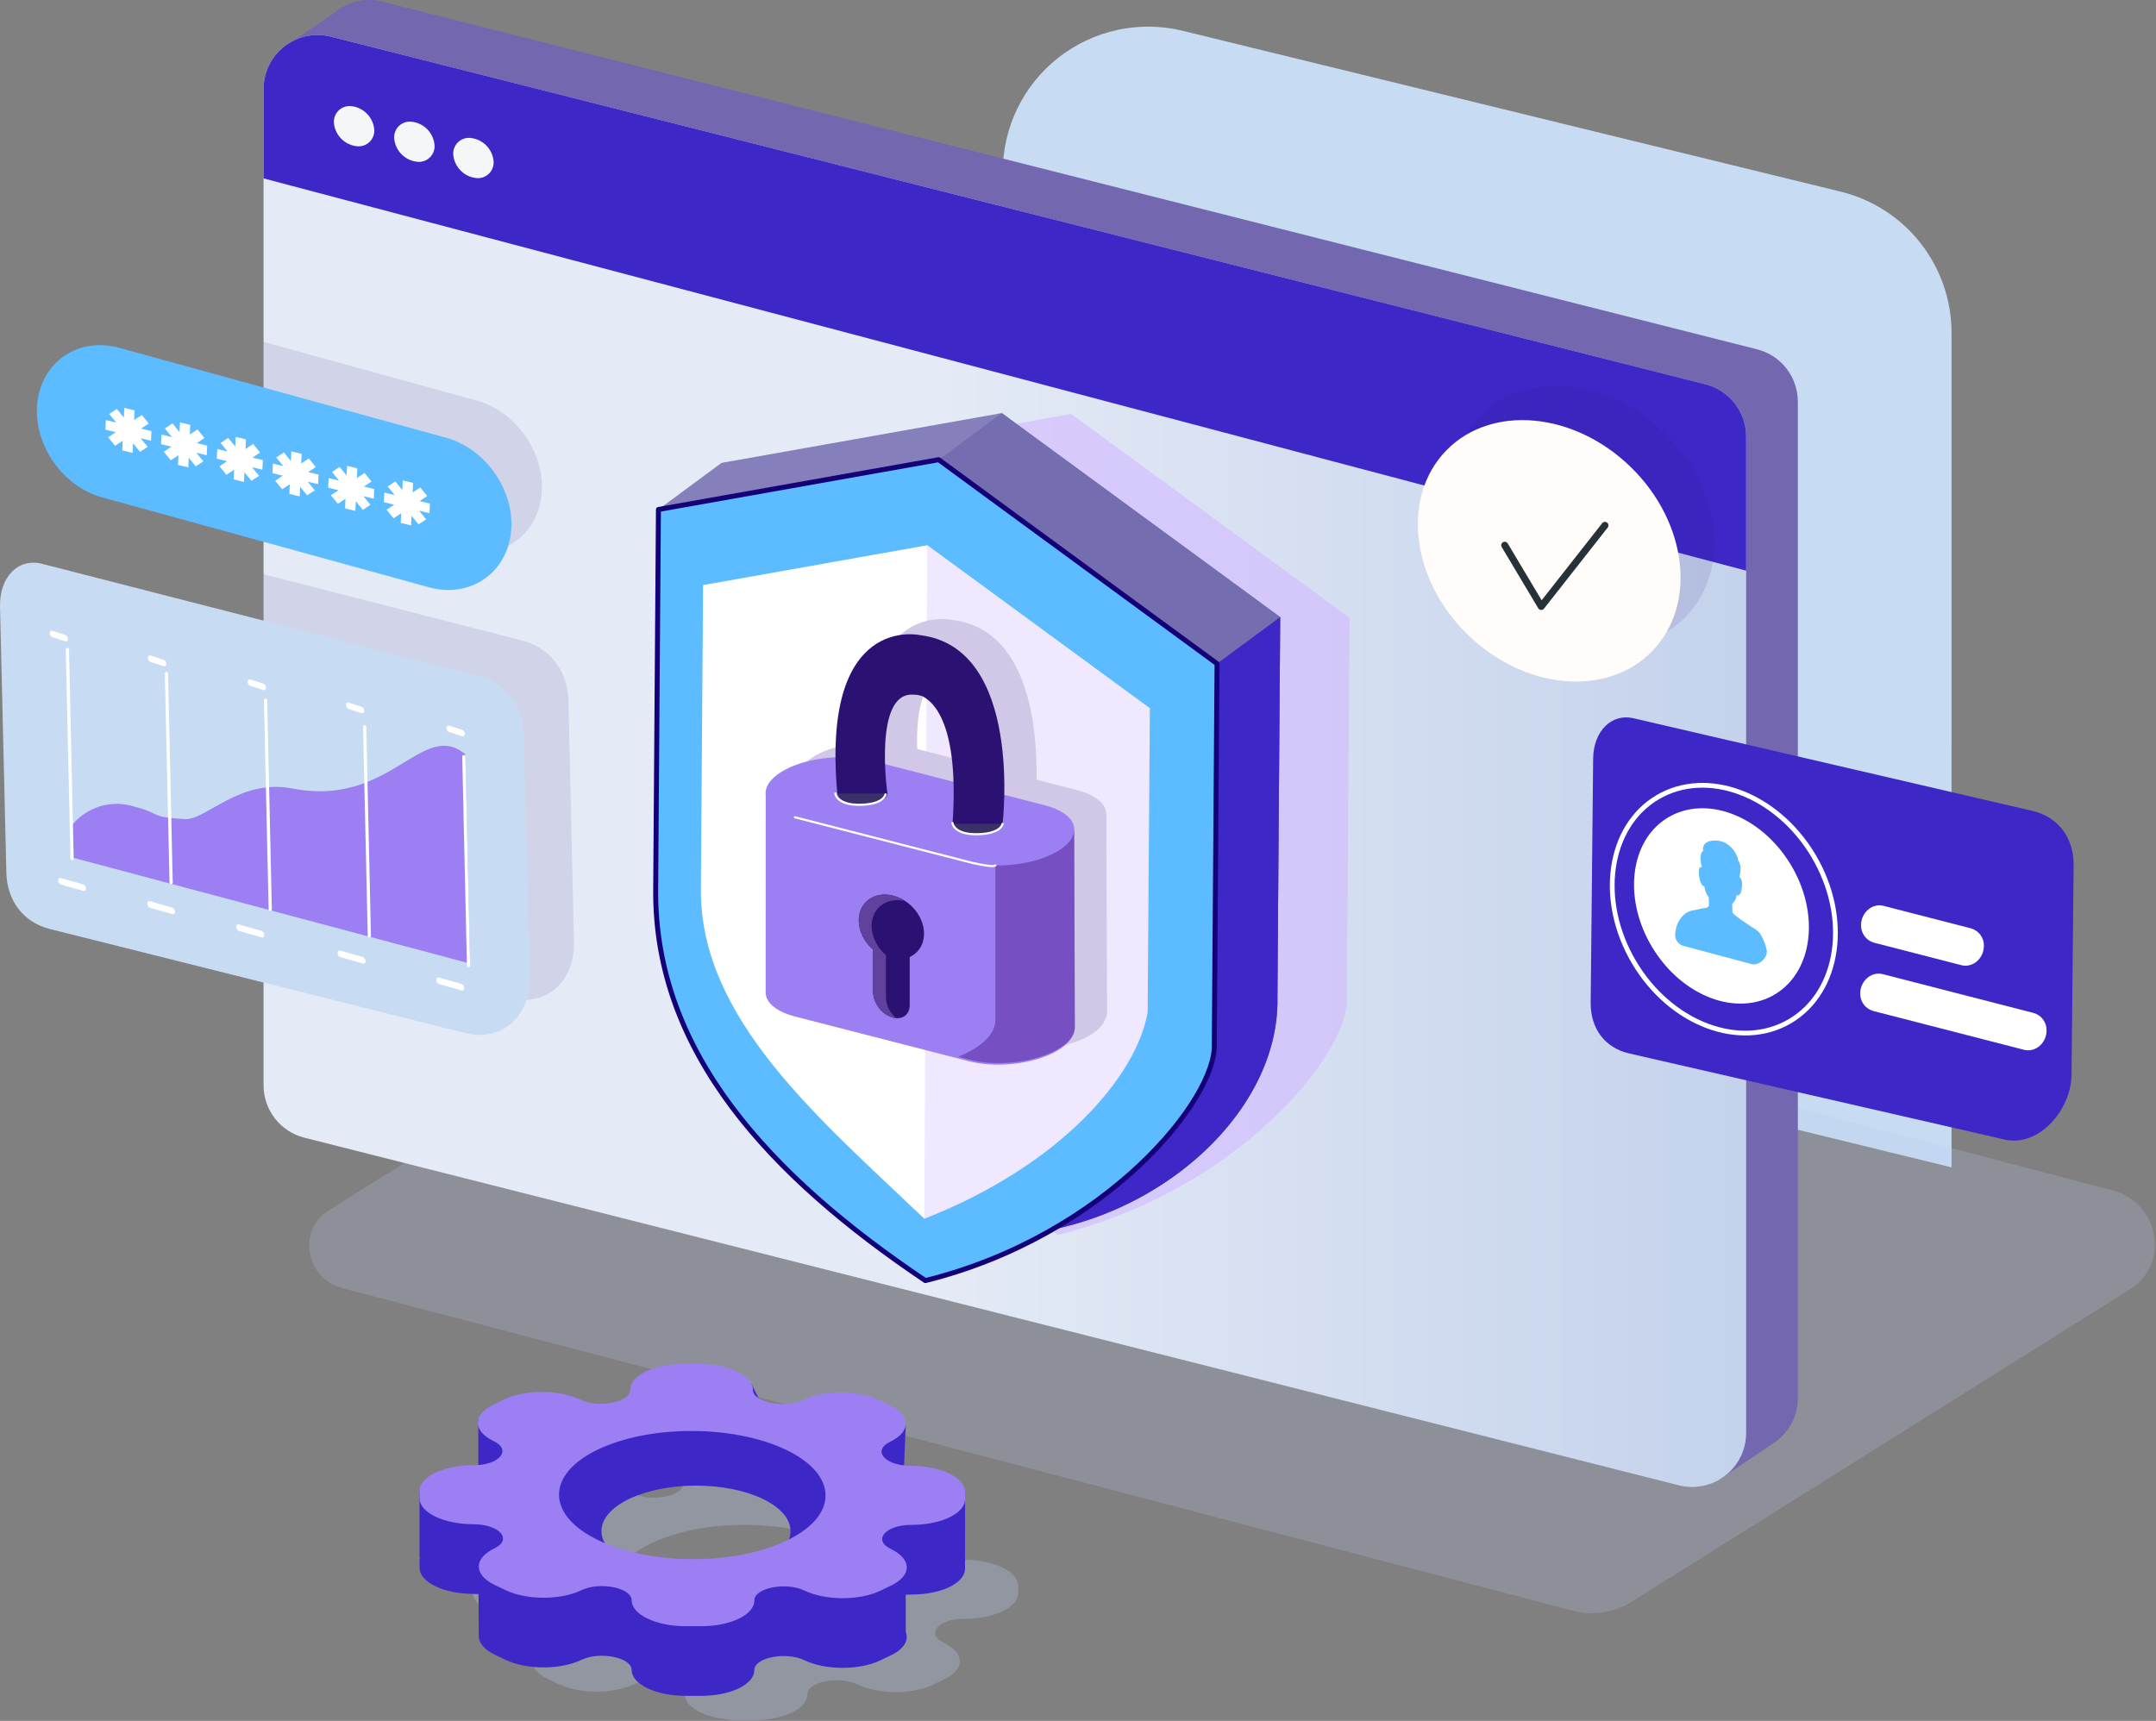<svg width="724" height="578" viewBox="0 0 724 578" fill="none" xmlns="http://www.w3.org/2000/svg">
<rect x="0" y="0" width="724" height="578" fill="#808080" stroke="none"/>
<g clip-path="url(#clip0_64_733)">
<path d="M655.343 392.086L336.73 314.179V57.779C336.73 50.379 338.412 43.077 341.648 36.422C344.884 29.768 349.59 23.936 355.411 19.368C361.232 14.799 368.014 11.613 375.247 10.05C382.479 8.487 389.972 8.588 397.16 10.346L618.108 64.368C628.728 66.964 638.17 73.05 644.921 81.65C651.672 90.251 655.341 100.868 655.341 111.801L655.343 392.086Z" fill="#C7DCF2"/>
<path opacity="0.229" d="M528.027 540.973L114.988 432.663C102.658 429.43 99.759 413.179 110.33 406.551L294.559 291.031L709.405 399.814C725.081 403.925 728.767 424.588 715.328 433.014L547.845 538.035C544.917 539.852 541.649 541.05 538.24 541.556C534.832 542.061 531.356 541.863 528.027 540.973Z" fill="#B8C7E9"/>
<path d="M590.045 117.326L128.445 0.562C125.669 -0.147 122.765 -0.184 119.972 0.453C117.179 1.09 114.578 2.383 112.384 4.225L96.145 15.302L105.866 28.527V352.801C105.867 356.836 107.214 360.755 109.693 363.938C112.172 367.12 115.642 369.385 119.554 370.374L577.818 496.697C577.818 496.697 591.547 487.377 595.613 484.677C598.112 483.028 600.162 480.784 601.579 478.146C602.995 475.508 603.733 472.559 603.726 469.565V134.903C603.726 130.869 602.381 126.95 599.903 123.766C597.425 120.582 593.956 118.316 590.045 117.326Z" fill="#7368B0"/>
<path d="M563.793 498.881L102.193 382.117C98.281 381.127 94.812 378.861 92.333 375.678C89.855 372.494 88.509 368.575 88.509 364.54V29.879C88.509 27.119 89.139 24.396 90.35 21.917C91.562 19.438 93.324 17.268 95.501 15.573C97.679 13.878 100.214 12.702 102.915 12.135C105.615 11.568 108.41 11.625 111.085 12.302L572.685 129.067C576.597 130.056 580.066 132.322 582.545 135.505C585.024 138.689 586.369 142.608 586.369 146.643V481.306C586.369 484.065 585.739 486.788 584.527 489.267C583.315 491.746 581.553 493.916 579.376 495.611C577.199 497.306 574.663 498.481 571.963 499.048C569.262 499.615 566.468 499.558 563.793 498.881Z" fill="url(#paint0_linear_64_733)"/>
<path d="M586.369 191.667V146.643C586.369 142.608 585.024 138.689 582.545 135.505C580.066 132.322 576.597 130.056 572.685 129.067L111.085 12.302C108.41 11.625 105.616 11.568 102.915 12.135C100.215 12.702 97.679 13.877 95.502 15.572C93.324 17.268 91.563 19.437 90.351 21.916C89.139 24.395 88.509 27.119 88.509 29.878V59.919L586.369 191.667Z" fill="#3E27C7"/>
<g style="mix-blend-mode:multiply" opacity="0.63">
<path d="M355.268 414.744C302.999 379.626 264.31 337.883 264.705 283.456L265.631 155.743L359.731 139.019L453.217 207.527L452.291 335.241C453.221 353.525 416.165 399.641 355.268 414.744Z" fill="#D2BAFF"/>
</g>
<path d="M125.642 43.136C125.761 43.958 125.684 44.796 125.417 45.583C125.149 46.369 124.7 47.081 124.105 47.661C123.51 48.24 122.787 48.671 121.994 48.918C121.201 49.164 120.361 49.22 119.542 49.08C117.669 48.816 115.934 47.945 114.603 46.601C113.271 45.257 112.417 43.514 112.17 41.639C112.051 40.816 112.128 39.978 112.396 39.191C112.663 38.404 113.113 37.691 113.708 37.112C114.303 36.532 115.027 36.101 115.821 35.855C116.614 35.608 117.455 35.553 118.274 35.694C120.147 35.959 121.881 36.83 123.212 38.174C124.542 39.518 125.396 41.261 125.642 43.136Z" fill="#F5F6F7"/>
<path d="M145.884 48.355C146.003 49.177 145.925 50.015 145.658 50.801C145.391 51.588 144.942 52.3 144.347 52.879C143.752 53.459 143.029 53.89 142.236 54.136C141.443 54.383 140.603 54.439 139.784 54.299C137.911 54.035 136.175 53.164 134.844 51.821C133.512 50.477 132.658 48.733 132.411 46.858C132.292 46.036 132.37 45.198 132.637 44.411C132.904 43.625 133.354 42.913 133.948 42.333C134.543 41.754 135.266 41.323 136.059 41.076C136.852 40.83 137.692 40.774 138.511 40.914C140.384 41.178 142.12 42.048 143.451 43.392C144.783 44.736 145.638 46.479 145.884 48.355Z" fill="#F5F6F7"/>
<path d="M165.718 53.817C165.837 54.639 165.759 55.477 165.492 56.263C165.225 57.05 164.776 57.762 164.181 58.341C163.586 58.921 162.863 59.352 162.07 59.598C161.277 59.845 160.437 59.901 159.618 59.761C157.745 59.496 156.01 58.626 154.679 57.282C153.347 55.938 152.493 54.195 152.246 52.32C152.127 51.498 152.205 50.66 152.472 49.873C152.739 49.087 153.189 48.375 153.783 47.795C154.378 47.215 155.101 46.785 155.894 46.538C156.687 46.291 157.527 46.235 158.346 46.375C160.219 46.639 161.954 47.51 163.286 48.854C164.617 50.198 165.471 51.941 165.718 53.817Z" fill="#F5F6F7"/>
<path d="M321.858 414.286C273.758 397.386 240.987 337.609 241.382 283.186L221.106 171.121L242.306 155.469L336.406 138.745L429.892 207.253L428.965 334.967C429.898 379.595 375.317 421.081 321.858 414.286Z" fill="#8580BB"/>
<path d="M321.858 414.286C273.758 397.386 240.987 337.609 241.382 283.186L315.21 154.401L336.41 138.749L429.896 207.257L428.969 334.971C429.898 379.595 375.317 421.081 321.858 414.286Z" fill="#746EB1"/>
<path d="M321.858 414.285C273.758 397.385 240.987 337.608 241.382 283.185L408.695 222.904L429.895 207.251L428.968 334.965C429.898 379.594 375.317 421.081 321.858 414.285Z" fill="#3E27C7"/>
<path d="M310.743 430.123C258.473 395.004 219.785 353.261 220.18 298.835L221.106 171.121L315.206 154.397L408.692 222.906L407.765 350.619C408.696 368.903 371.639 415.019 310.743 430.123Z" fill="#5CBCFF"/>
<path d="M310.743 430.123C258.473 395.004 219.785 353.261 220.18 298.835L221.106 171.121L315.206 154.397L408.692 222.906L407.765 350.619C408.696 368.903 371.639 415.019 310.743 430.123Z" stroke="#140078" stroke-width="1.665" stroke-linecap="round" stroke-linejoin="round"/>
<path d="M310.407 409.344C275.13 375.712 235.044 342.183 235.36 298.655L236.101 196.515L311.361 183.14L386.127 237.931L373.285 303.49C372.97 347.017 310.407 409.344 310.407 409.344Z" fill="white"/>
<path d="M310.407 409.344L311.361 183.144L386.131 237.931L385.39 340.071C381.646 361.38 356.276 391.374 310.407 409.344Z" fill="#F0E8FF"/>
<g style="mix-blend-mode:multiply" opacity="0.11">
<path d="M566.046 207.205C581.206 191.699 578.038 164.017 558.97 145.377C539.903 126.736 512.157 124.195 496.997 139.701C481.838 155.207 485.006 182.889 504.073 201.53C523.141 220.17 550.887 222.711 566.046 207.205Z" fill="#2B1172"/>
</g>
<g style="mix-blend-mode:multiply">
<path d="M371.763 339.859L371.535 283.147V273.372H371.516C371.411 270.052 367.998 267.007 361.716 265.39L348.058 261.876C348.371 244.908 345.672 211.376 319.791 208.232C319.791 208.232 291.116 201.674 291.372 249.271C283.862 249.612 276.359 251.687 271.829 255.071C269.376 256.904 268.129 258.884 267.956 260.799H267.936V260.989C267.928 261.152 267.928 261.316 267.936 261.48L267.911 327.448L267.986 327.457C267.467 331.109 270.902 334.557 277.73 336.31L336.221 351.356C346.477 353.994 360.605 351.866 367.621 346.626C369.174 345.57 370.398 344.099 371.153 342.38C371.551 341.599 371.76 340.735 371.763 339.859ZM317.388 228.222C318.468 228.192 319.544 228.369 320.558 228.743C323.658 230.293 330.338 235.832 331.008 257.491L308.008 251.575C307.698 241.612 308.79 227.726 317.388 228.222Z" fill="#D1C7E6"/>
</g>
<path d="M554.758 218.761C569.918 203.255 566.75 175.573 547.682 156.933C528.615 138.292 500.869 135.751 485.709 151.257C470.55 166.764 473.718 194.445 492.786 213.086C511.853 231.727 539.599 234.267 554.758 218.761Z" fill="#FFFCFA"/>
<path d="M696.341 290.703C696.435 281.362 691.164 274.37 682.514 272.361L548.502 241.235C541.164 239.535 535.084 245.622 534.992 254.773L534.164 336.789C534.077 345.451 538.964 351.935 546.985 353.798L673.19 382.748C684.425 385.358 695.509 373.095 695.632 360.962L696.341 290.703Z" fill="#3E27C7"/>
<path d="M596.224 333.868C608.975 326.048 611.188 306.463 601.167 290.123C591.146 273.782 572.686 266.875 559.935 274.695C547.185 282.514 544.971 302.099 554.992 318.44C565.013 334.78 583.473 341.687 596.224 333.868Z" fill="white"/>
<path d="M588.197 323.819C590.755 324.504 593.929 321.403 593.234 318.885C592.796 316.91 592.004 315.03 590.897 313.337C590.223 312.637 589.448 312.042 588.597 311.572C587.821 311.096 586.807 310.396 585.827 309.719C585.499 309.493 585.169 309.265 584.844 309.043L582.861 307.597L581.976 306.768C581.903 306.709 581.833 306.646 581.769 306.577C581.76 306.444 581.758 306.31 581.762 306.177L581.673 303.617C582.535 302.86 583.068 301.796 583.158 300.652C584.492 301.038 584.804 299.307 584.937 298.104C585.03 297.25 585.158 295.128 584.124 294.632C584.149 294.496 584.172 294.364 584.199 294.247C584.383 293.502 584.486 292.739 584.506 291.971C584.52 291.135 584.353 290.306 584.015 289.541C583.937 289.355 583.825 289.186 583.685 289.041C583.688 288.736 583.634 288.432 583.524 288.147C582.843 286.075 581.433 284.321 579.556 283.211C578.047 282.403 576.309 282.13 574.624 282.434C573.455 282.613 571.903 283.206 571.86 285.171C571.855 285.412 571.901 285.65 571.996 285.871C571.775 285.833 571.603 286.016 571.489 286.213C571.148 286.887 570.995 287.641 571.047 288.395C571.089 289.222 571.209 290.043 571.404 290.848C571.431 290.975 571.458 291.116 571.485 291.262C570.208 290.902 570.448 293.34 570.585 294.326C570.758 295.556 571.124 297.374 572.333 297.766C572.41 298.316 572.539 298.858 572.719 299.384C572.97 300.1 573.335 300.771 573.8 301.37C573.795 301.381 573.793 301.392 573.792 301.404C573.822 302.281 573.852 303.157 573.883 304.034C573.883 304.107 573.908 304.246 573.901 304.334C573.884 304.276 573.688 304.481 573.635 304.52L573.08 304.936V304.928L572.556 304.999V304.985L572.431 304.996C572.078 305.03 571.728 305.084 571.382 305.16L571.34 305.166C570.891 305.266 570.44 305.378 569.991 305.497C569.191 305.709 568.374 305.757 567.591 305.997C565.63 306.587 562.972 309.015 562.565 313.432C562.414 314.342 562.602 315.276 563.092 316.057C563.582 316.839 564.34 317.414 565.225 317.675L588.197 323.819ZM584.669 298.113C584.655 298.229 584.642 298.335 584.631 298.413C584.643 298.324 584.655 298.222 584.67 298.114L584.669 298.113Z" fill="#5CBCFF"/>
<path d="M661.901 311.822L632.501 304.252C628.749 303.286 625.009 306.452 624.96 310.634C624.901 311.969 625.293 313.285 626.073 314.369C626.853 315.454 627.976 316.244 629.26 316.613L658.66 324.183C662.411 325.149 666.152 321.983 666.201 317.801C666.26 316.466 665.868 315.151 665.088 314.066C664.308 312.981 663.185 312.191 661.901 311.822Z" fill="white"/>
<path d="M624.687 333.567C624.628 334.902 625.02 336.218 625.8 337.302C626.58 338.387 627.703 339.178 628.987 339.547L679.703 352.605C683.455 353.57 687.195 350.405 687.244 346.223C687.303 344.888 686.911 343.572 686.131 342.487C685.351 341.403 684.228 340.612 682.944 340.243L632.227 327.185C628.476 326.219 624.735 329.385 624.687 333.567Z" fill="white"/>
<path d="M601.154 342.945C617.797 333.076 621.313 308.254 609.008 287.504C596.703 266.754 573.236 257.934 556.593 267.804C539.951 277.673 536.434 302.495 548.739 323.245C561.045 343.995 584.511 352.815 601.154 342.945Z" stroke="white" stroke-width="1.6" stroke-linecap="round" stroke-linejoin="round"/>
<path opacity="0.32" d="M316.98 551.8C310.739 548.8 315.112 543.69 323.91 543.7C333.87 543.715 341.918 539.845 341.887 535.055L341.871 532.59C341.84 527.801 333.741 523.906 323.782 523.89C314.982 523.876 310.545 518.755 316.746 515.772C323.767 512.397 323.731 506.906 316.666 503.508L313.031 501.76C305.966 498.36 294.549 498.346 287.531 501.722C281.331 504.704 270.678 502.57 270.65 498.339C270.619 493.549 262.52 489.654 252.56 489.639L247.435 489.632C237.475 489.616 229.427 493.487 229.458 498.277C229.485 502.508 218.858 504.61 212.621 501.609C205.557 498.209 194.139 498.194 187.121 501.571L183.508 503.308C176.488 506.684 176.524 512.175 183.588 515.572C189.829 518.572 185.456 523.682 176.658 523.672C166.698 523.656 158.65 527.527 158.681 532.317L158.697 534.781C158.728 539.57 166.827 543.465 176.787 543.481C185.587 543.494 190.024 548.616 183.823 551.598C176.802 554.974 176.838 560.465 183.903 563.862L187.539 565.611C194.603 569.011 206.02 569.025 213.039 565.649C219.239 562.666 229.891 564.801 229.919 569.032C229.95 573.821 238.049 577.716 248.009 577.732L253.135 577.74C263.095 577.755 271.143 573.884 271.112 569.094C271.085 564.863 281.712 562.761 287.949 565.762C295.014 569.162 306.432 569.177 313.449 565.8L317.062 564.063C324.08 560.688 324.045 555.198 316.98 551.8ZM218.734 548.859C201.202 540.429 201.113 526.802 218.534 518.424C235.955 510.046 264.293 510.089 281.826 518.524C299.359 526.959 299.447 540.581 282.026 548.959C264.605 557.337 236.266 557.29 218.734 548.859Z" fill="#B8C7E9"/>
<path d="M324.063 524.436L324.082 504.036L309.876 502.16L303.768 499.722C303.06 498.134 301.432 496.622 298.861 495.382L295.226 493.634C294.423 493.255 293.597 492.925 292.753 492.648L303.595 492.23L304.165 478.53L256.865 473.885L252.311 464.741L211.765 465.772L217.445 474.62C206.879 475.276 193.316 476.132 193.316 476.132L191.101 478.497C186.749 478.257 160.636 476.661 160.636 476.661V494.451L170.185 493.064C169.892 493.188 169.593 493.308 169.314 493.442L165.701 495.179C163.041 496.458 161.401 498.042 160.763 499.699L140.873 500.786V522.98L141.048 523.014C140.936 523.394 140.877 523.788 140.873 524.184L140.889 526.648C140.92 531.437 149.02 535.332 158.979 535.348C159.572 535.348 160.145 535.375 160.696 535.419L160.781 549.4H160.79C160.702 551.682 162.461 553.982 166.09 555.729L169.725 557.478C176.789 560.878 188.206 560.892 195.225 557.517C201.425 554.534 212.078 556.669 212.106 560.9C212.137 565.689 220.236 569.584 230.195 569.6L235.321 569.607C245.281 569.623 253.33 565.752 253.299 560.962C253.272 556.731 263.899 554.629 270.135 557.63C277.2 561.03 288.618 561.045 295.635 557.669L299.248 555.932C303.623 553.832 305.254 550.905 304.157 548.177V535.655C304.777 535.599 305.423 535.566 306.097 535.567C315.737 535.582 323.565 531.953 324.029 527.377H324.052V527.139C324.052 527.068 324.073 526.999 324.072 526.927L324.056 524.462C324.065 524.451 324.063 524.443 324.063 524.436ZM233.715 529.512C216.182 529.512 201.97 522.678 201.97 514.247C201.97 505.816 216.182 498.982 233.715 498.982C251.248 498.982 265.46 505.816 265.46 514.247C265.46 522.678 251.247 529.512 233.715 529.512Z" fill="#3E27C7"/>
<path d="M299.175 520.266C292.934 517.266 297.307 512.156 306.105 512.166C316.065 512.182 324.112 508.311 324.081 503.521L324.065 501.056C324.034 496.268 315.935 492.373 305.975 492.356C297.175 492.343 292.738 487.221 298.939 484.239C305.959 480.864 305.923 475.373 298.859 471.975L295.23 470.232C288.165 466.832 276.747 466.817 269.73 470.194C263.53 473.177 252.878 471.041 252.85 466.81C252.819 462.021 244.719 458.126 234.76 458.11L229.63 458.103C219.67 458.088 211.622 461.958 211.653 466.748C211.68 470.979 201.053 473.082 194.816 470.08C187.752 466.68 176.335 466.666 169.316 470.042L165.703 471.78C158.682 475.156 158.718 480.646 165.783 484.044C172.024 487.044 167.651 492.154 158.853 492.144C148.893 492.129 140.845 495.999 140.876 500.789L140.892 503.254C140.923 508.043 149.023 511.938 158.982 511.954C167.782 511.968 172.22 517.089 166.018 520.072C158.998 523.447 159.034 528.938 166.099 532.336L169.734 534.084C176.798 537.484 188.215 537.499 195.234 534.122C201.434 531.14 212.087 533.275 212.115 537.506C212.146 542.295 220.245 546.189 230.204 546.206L235.33 546.213C245.29 546.229 253.339 542.358 253.308 537.568C253.281 533.337 263.908 531.235 270.144 534.236C277.209 537.636 288.627 537.651 295.644 534.274L299.257 532.537C306.274 529.153 306.239 523.663 299.175 520.266ZM200.93 517.322C183.397 508.891 183.309 495.265 200.73 486.886C218.151 478.507 246.489 478.55 264.021 486.986C281.553 495.422 281.642 509.043 264.221 517.422C246.8 525.801 218.461 525.755 200.93 517.322Z" fill="#9B7FF3"/>
<g style="mix-blend-mode:multiply" opacity="0.11">
<path d="M190.908 235.487C190.666 225.309 184.703 217.547 175.266 215.125L88.513 192.862V314.515L171.013 335.192C183.269 338.338 193.05 329.754 192.735 316.535L190.908 235.487Z" fill="#2B1172"/>
</g>
<g style="mix-blend-mode:multiply" opacity="0.11">
<path d="M160 134.514L88.514 114.848V166.67L154.336 184.779C167.9 188.511 180.272 180.254 181.829 166.431C183.387 152.607 173.564 138.246 160 134.514Z" fill="#2B1172"/>
</g>
<path d="M325.42 356.456L266.929 341.41C256.673 338.772 254.017 332.326 261.029 327.087C268.04 321.847 282.169 319.719 292.429 322.357L350.92 337.404C361.176 340.043 363.832 346.488 356.82 351.728C349.805 356.966 335.676 359.094 325.42 356.456Z" fill="#9B7FF3"/>
<path d="M257.135 265.898L257.11 332.546L360.735 345.485V278.473L257.135 265.898Z" fill="#9B7FF3"/>
<path d="M334.252 274.707V342.67H334.247C334.278 345.438 332.589 348.343 329.014 351.013C326.782 352.627 324.351 353.946 321.78 354.936L325.646 355.93C335.903 358.568 350.031 356.44 357.046 351.2C359.72 349.2 360.984 347.029 360.96 344.957L360.696 279.221L334.252 274.707Z" fill="#764FC2"/>
<path d="M299.336 341.634C297.625 340.987 296.137 339.863 295.046 338.395C293.956 336.927 293.31 335.177 293.186 333.352V314.09C293.186 310.707 295.953 308.899 299.336 310.072C301.046 310.719 302.535 311.843 303.625 313.311C304.715 314.779 305.361 316.53 305.485 318.354V337.616C305.485 340.998 302.715 342.807 299.336 341.634Z" fill="#2B1172"/>
<path d="M307.913 319.737C311.676 315.885 310.886 309.011 306.15 304.384C301.413 299.757 294.522 299.128 290.759 302.981C286.996 306.833 287.785 313.707 292.522 318.334C297.259 322.962 304.15 323.59 307.913 319.737Z" fill="#2B1172"/>
<path d="M297.497 335.221V320.814C294.851 318.592 293.15 315.445 292.741 312.014C292.174 306.031 296.597 301.722 302.621 302.391C303.07 302.444 303.515 302.522 303.955 302.626C302.265 301.491 300.33 300.772 298.309 300.526C292.285 299.857 287.862 304.165 288.429 310.149C288.838 313.58 290.539 316.727 293.185 318.949V333.356C293.309 335.18 293.955 336.931 295.045 338.399C296.136 339.867 297.624 340.991 299.335 341.638C299.872 341.826 300.432 341.941 300.999 341.979C299.972 341.163 299.129 340.139 298.525 338.975C297.921 337.81 297.571 336.531 297.497 335.221Z" fill="#60419E"/>
<path d="M325.42 289.544L266.929 274.497C256.673 271.858 254.017 265.413 261.029 260.173C268.04 254.934 282.169 252.806 292.429 255.444L350.92 270.491C361.176 273.129 363.832 279.575 356.82 284.814C349.805 290.054 335.676 292.182 325.42 289.544Z" fill="#9B7FF3"/>
<path d="M336.641 276.392C336.641 278.492 332.879 280.198 328.241 280.198C323.603 280.198 319.841 278.498 319.841 276.392C319.841 274.286 323.603 272.585 328.241 272.585C332.879 272.585 336.641 274.292 336.641 276.392Z" fill="#3A3169"/>
<path d="M297.984 266.502C297.984 268.602 294.222 270.308 289.584 270.308C284.946 270.308 281.184 268.608 281.184 266.502C281.184 264.396 284.946 262.695 289.584 262.695C294.222 262.695 297.984 264.402 297.984 266.502Z" fill="#3A3169"/>
<path d="M308.99 213.333C308.99 213.333 275.665 205.701 281.179 266.506H297.979C297.979 266.506 293.224 232.554 306.579 233.322C307.659 233.292 308.735 233.469 309.749 233.843C313.439 235.687 322.188 243.163 319.872 276.701H336.672C336.672 276.701 343.777 217.562 308.99 213.333Z" fill="#2B1172"/>
<path d="M266.931 274.497L325.422 289.544C325.422 289.544 333.328 291.544 334.255 290.668" stroke="#FFFCFA" stroke-width="0.718" stroke-linecap="round" stroke-linejoin="round"/>
<path d="M319.836 276.397C319.836 276.397 320.195 280.358 328.236 280.203C336.277 280.048 336.682 276.703 336.682 276.703" stroke="#FFFCFA" stroke-width="0.718" stroke-linecap="round" stroke-linejoin="round"/>
<path d="M280.508 266.506C280.508 266.506 280.867 270.467 288.908 270.312C296.949 270.157 297.354 266.812 297.354 266.812" stroke="#FFFCFA" stroke-width="0.718" stroke-linecap="round" stroke-linejoin="round"/>
<path d="M175.975 247.249C175.732 237.071 169.77 229.31 160.333 226.888L14.133 189.371C6.128 187.316 -0.229 193.793 0.009 203.763L2.136 293.126C2.361 302.565 7.891 309.762 16.641 312.008L156.083 346.956C168.34 350.101 178.121 341.518 177.806 328.299L175.975 247.249Z" fill="#C7DCF2"/>
<path d="M23.959 277.434C26.338 274.381 29.58 272.113 33.264 270.926C36.948 269.738 40.904 269.686 44.618 270.776C54.994 273.482 49.59 274.343 61.982 275.128C69.289 275.591 80.299 261.328 98.382 264.864C131.115 271.272 141.806 241.384 156.238 253.327L157.814 323.616L24.196 288L23.959 277.434Z" fill="url(#paint1_linear_64_733)"/>
<path d="M24.205 288.394L22.631 218.172" stroke="white" stroke-width="1.078" stroke-linecap="round" stroke-linejoin="round"/>
<path d="M57.467 296.458L55.893 226.236" stroke="white" stroke-width="1.078" stroke-linecap="round" stroke-linejoin="round"/>
<path d="M90.748 305.403L89.174 235.181" stroke="white" stroke-width="1.078" stroke-linecap="round" stroke-linejoin="round"/>
<path d="M124.029 314.33L122.455 244.108" stroke="white" stroke-width="1.078" stroke-linecap="round" stroke-linejoin="round"/>
<path d="M157.334 324.346L155.76 254.124" stroke="white" stroke-width="1.078" stroke-linecap="round" stroke-linejoin="round"/>
<path d="M155.221 247.292L150.827 245.882C150.561 245.765 150.335 245.574 150.174 245.332C150.013 245.09 149.925 244.807 149.919 244.517C149.906 243.923 150.293 243.564 150.779 243.717L155.173 245.127C155.439 245.244 155.665 245.435 155.826 245.677C155.987 245.919 156.075 246.202 156.081 246.492C156.097 247.089 155.707 247.452 155.221 247.292Z" fill="white"/>
<path d="M121.475 239.533L117.081 238.124C116.816 238.006 116.589 237.816 116.428 237.574C116.268 237.332 116.179 237.049 116.173 236.759C116.16 236.159 116.547 235.805 117.033 235.959L121.427 237.369C121.693 237.486 121.919 237.677 122.08 237.919C122.241 238.16 122.329 238.443 122.335 238.733C122.348 239.331 121.961 239.689 121.475 239.533Z" fill="white"/>
<path d="M88.467 231.779L84.072 230.369C83.806 230.252 83.58 230.061 83.419 229.819C83.259 229.578 83.17 229.295 83.165 229.005C83.151 228.405 83.539 228.051 84.024 228.205L88.419 229.615C88.685 229.732 88.911 229.923 89.072 230.165C89.233 230.407 89.321 230.69 89.327 230.98C89.34 231.579 88.952 231.935 88.467 231.779Z" fill="white"/>
<path d="M54.978 223.756L50.584 222.346C50.319 222.229 50.092 222.038 49.931 221.796C49.77 221.555 49.682 221.272 49.676 220.982C49.663 220.382 50.05 220.028 50.536 220.182L54.93 221.592C55.196 221.709 55.422 221.9 55.583 222.142C55.744 222.384 55.832 222.667 55.838 222.957C55.851 223.553 55.464 223.912 54.978 223.756Z" fill="white"/>
<path d="M21.976 215.421L17.582 214.011C17.316 213.894 17.09 213.703 16.929 213.461C16.768 213.219 16.68 212.936 16.674 212.646C16.661 212.052 17.048 211.693 17.534 211.846L21.928 213.256C22.194 213.373 22.42 213.564 22.581 213.806C22.742 214.048 22.831 214.331 22.836 214.621C22.849 215.218 22.458 215.577 21.976 215.421Z" fill="white"/>
<path d="M27.989 297.051L23.635 295.817C23.621 295.817 23.608 295.817 23.595 295.812L20.362 294.895C19.88 294.759 19.499 295.14 19.514 295.743C19.516 296.03 19.602 296.311 19.762 296.55C19.922 296.788 20.149 296.975 20.414 297.086L24.768 298.319C24.782 298.319 24.795 298.319 24.808 298.325L28.041 299.241C28.523 299.377 28.905 298.996 28.89 298.394C28.888 298.107 28.801 297.826 28.641 297.587C28.481 297.349 28.254 297.162 27.989 297.051Z" fill="white"/>
<path d="M57.904 304.848L53.55 303.615C53.537 303.612 53.523 303.61 53.51 303.609L50.277 302.692C49.795 302.556 49.413 302.937 49.428 303.54C49.43 303.827 49.517 304.108 49.676 304.347C49.837 304.585 50.063 304.772 50.328 304.883L54.681 306.116C54.695 306.116 54.708 306.116 54.721 306.122L57.954 307.038C58.436 307.174 58.817 306.793 58.802 306.191C58.8 305.904 58.714 305.624 58.555 305.385C58.395 305.146 58.169 304.959 57.904 304.848Z" fill="white"/>
<path d="M87.819 312.644L83.465 311.411C83.451 311.411 83.438 311.411 83.426 311.405L80.193 310.489C79.711 310.353 79.329 310.734 79.344 311.336C79.346 311.623 79.433 311.904 79.593 312.143C79.752 312.381 79.979 312.568 80.244 312.679L84.597 313.912C84.61 313.915 84.624 313.917 84.637 313.918L87.87 314.834C88.352 314.97 88.734 314.59 88.718 313.987C88.716 313.7 88.63 313.419 88.47 313.18C88.31 312.942 88.084 312.755 87.819 312.644Z" fill="white"/>
<path d="M121.859 321.443L117.505 320.209C117.491 320.209 117.478 320.209 117.465 320.203L114.232 319.286C113.75 319.15 113.368 319.531 113.383 320.134C113.385 320.421 113.471 320.702 113.631 320.941C113.791 321.179 114.018 321.366 114.283 321.477L118.636 322.711C118.65 322.711 118.663 322.711 118.676 322.717L121.909 323.633C122.391 323.769 122.772 323.388 122.757 322.786C122.755 322.499 122.669 322.219 122.51 321.98C122.35 321.741 122.124 321.554 121.859 321.443Z" fill="white"/>
<path d="M155 330.481L150.646 329.248C150.632 329.248 150.619 329.248 150.607 329.242L147.374 328.326C146.892 328.19 146.51 328.571 146.525 329.173C146.527 329.46 146.614 329.741 146.774 329.98C146.933 330.219 147.16 330.405 147.425 330.517L151.778 331.751C151.793 331.751 151.805 331.751 151.818 331.757L155.051 332.673C155.533 332.809 155.915 332.428 155.899 331.826C155.898 331.538 155.812 331.257 155.652 331.018C155.492 330.779 155.265 330.592 155 330.481Z" fill="white"/>
<path d="M144.084 197.267L34.371 167.083C20.807 163.351 10.983 148.989 12.541 135.167C14.099 121.344 26.471 113.088 40.034 116.819L149.753 147.008C163.317 150.74 173.14 165.102 171.582 178.924C170.02 192.743 157.653 200.999 144.084 197.267Z" fill="#5CBCFF"/>
<path d="M50.861 144.795L47.379 143.952L49.948 142.252L47.61 139.379L45.041 141.079L45.194 137.834L41.734 136.997L41.581 140.244L39.227 137.353L36.674 139.042L39.027 141.932L35.546 141.09L35.394 144.316L38.876 145.159L36.305 146.859L38.644 149.731L41.215 148.031L41.062 151.279L44.522 152.117L44.675 148.87L47.028 151.761L49.582 150.073L47.227 147.182L50.709 148.025L50.861 144.795Z" fill="white"/>
<path d="M69.563 149.666L66.081 148.821L68.65 147.121L66.315 144.251L63.746 145.951L63.899 142.706L60.439 141.869L60.286 145.116L57.932 142.225L55.379 143.914L57.732 146.804L54.251 145.962L54.099 149.188L57.581 150.031L55.01 151.731L57.349 154.603L59.92 152.903L59.767 156.151L63.227 156.988L63.38 153.741L65.733 156.632L68.287 154.944L65.933 152.053L69.415 152.896L69.563 149.666Z" fill="white"/>
<path d="M88.265 154.537L84.783 153.694L87.352 151.994L85.014 149.121L82.445 150.821L82.598 147.576L79.138 146.739L78.985 149.985L76.631 147.094L74.078 148.783L76.431 151.673L72.95 150.831L72.798 154.057L76.28 154.9L73.709 156.6L76.048 159.472L78.619 157.772L78.466 161.02L81.926 161.857L82.079 158.61L84.432 161.501L86.986 159.813L84.631 156.922L88.113 157.765L88.265 154.537Z" fill="white"/>
<path d="M106.968 159.408L103.486 158.565L106.055 156.865L103.717 153.992L101.148 155.692L101.301 152.447L97.841 151.61L97.688 154.856L95.334 151.965L92.781 153.654L95.134 156.544L91.653 155.702L91.5 158.925L94.982 159.768L92.411 161.468L94.75 164.34L97.321 162.64L97.168 165.888L100.628 166.725L100.781 163.478L103.134 166.369L105.688 164.681L103.334 161.79L106.816 162.633L106.968 159.408Z" fill="white"/>
<path d="M125.67 164.276L122.188 163.433L124.757 161.733L122.419 158.86L119.85 160.56L120.003 157.315L116.543 156.476L116.39 159.723L114.036 156.832L111.483 158.521L113.836 161.411L110.353 160.576L110.201 163.802L113.683 164.645L111.112 166.345L113.453 169.211L116.024 167.511L115.871 170.759L119.331 171.596L119.484 168.349L121.837 171.24L124.391 169.552L122.036 166.661L125.518 167.504L125.67 164.276Z" fill="white"/>
<path d="M144.372 169.149L140.89 168.306L143.459 166.606L141.121 163.733L138.552 165.433L138.705 162.188L135.245 161.351L135.092 164.598L132.738 161.707L130.185 163.396L132.538 166.286L129.057 165.444L128.905 168.67L132.387 169.513L129.816 171.213L132.155 174.085L134.726 172.385L134.573 175.633L138.033 176.47L138.186 173.224L140.539 176.115L143.093 174.427L140.738 171.536L144.22 172.379L144.372 169.149Z" fill="white"/>
<path d="M505.298 183.137L517.563 203.694L538.949 176.465" stroke="#263238" stroke-width="2.355" stroke-linecap="round" stroke-linejoin="round"/>
</g>
<defs>
<linearGradient id="paint0_linear_64_733" x1="88.509" y1="255.591" x2="586.369" y2="255.591" gradientUnits="userSpaceOnUse">
<stop offset="0.438" stop-color="#E5EBF6"/>
<stop offset="1" stop-color="#C4D2EC"/>
</linearGradient>
<linearGradient id="paint1_linear_64_733" x1="299.299" y1="1555.46" x2="312.017" y2="1481.8" gradientUnits="userSpaceOnUse">
<stop stop-color="#3E27C7"/>
<stop offset="0.631" stop-color="#3E27C7"/>
<stop offset="0.983" stop-color="#9B7FF3"/>
</linearGradient>
<clipPath id="clip0_64_733">
<rect width="723.579" height="577.741" fill="white"/>
</clipPath>
</defs>
</svg>

